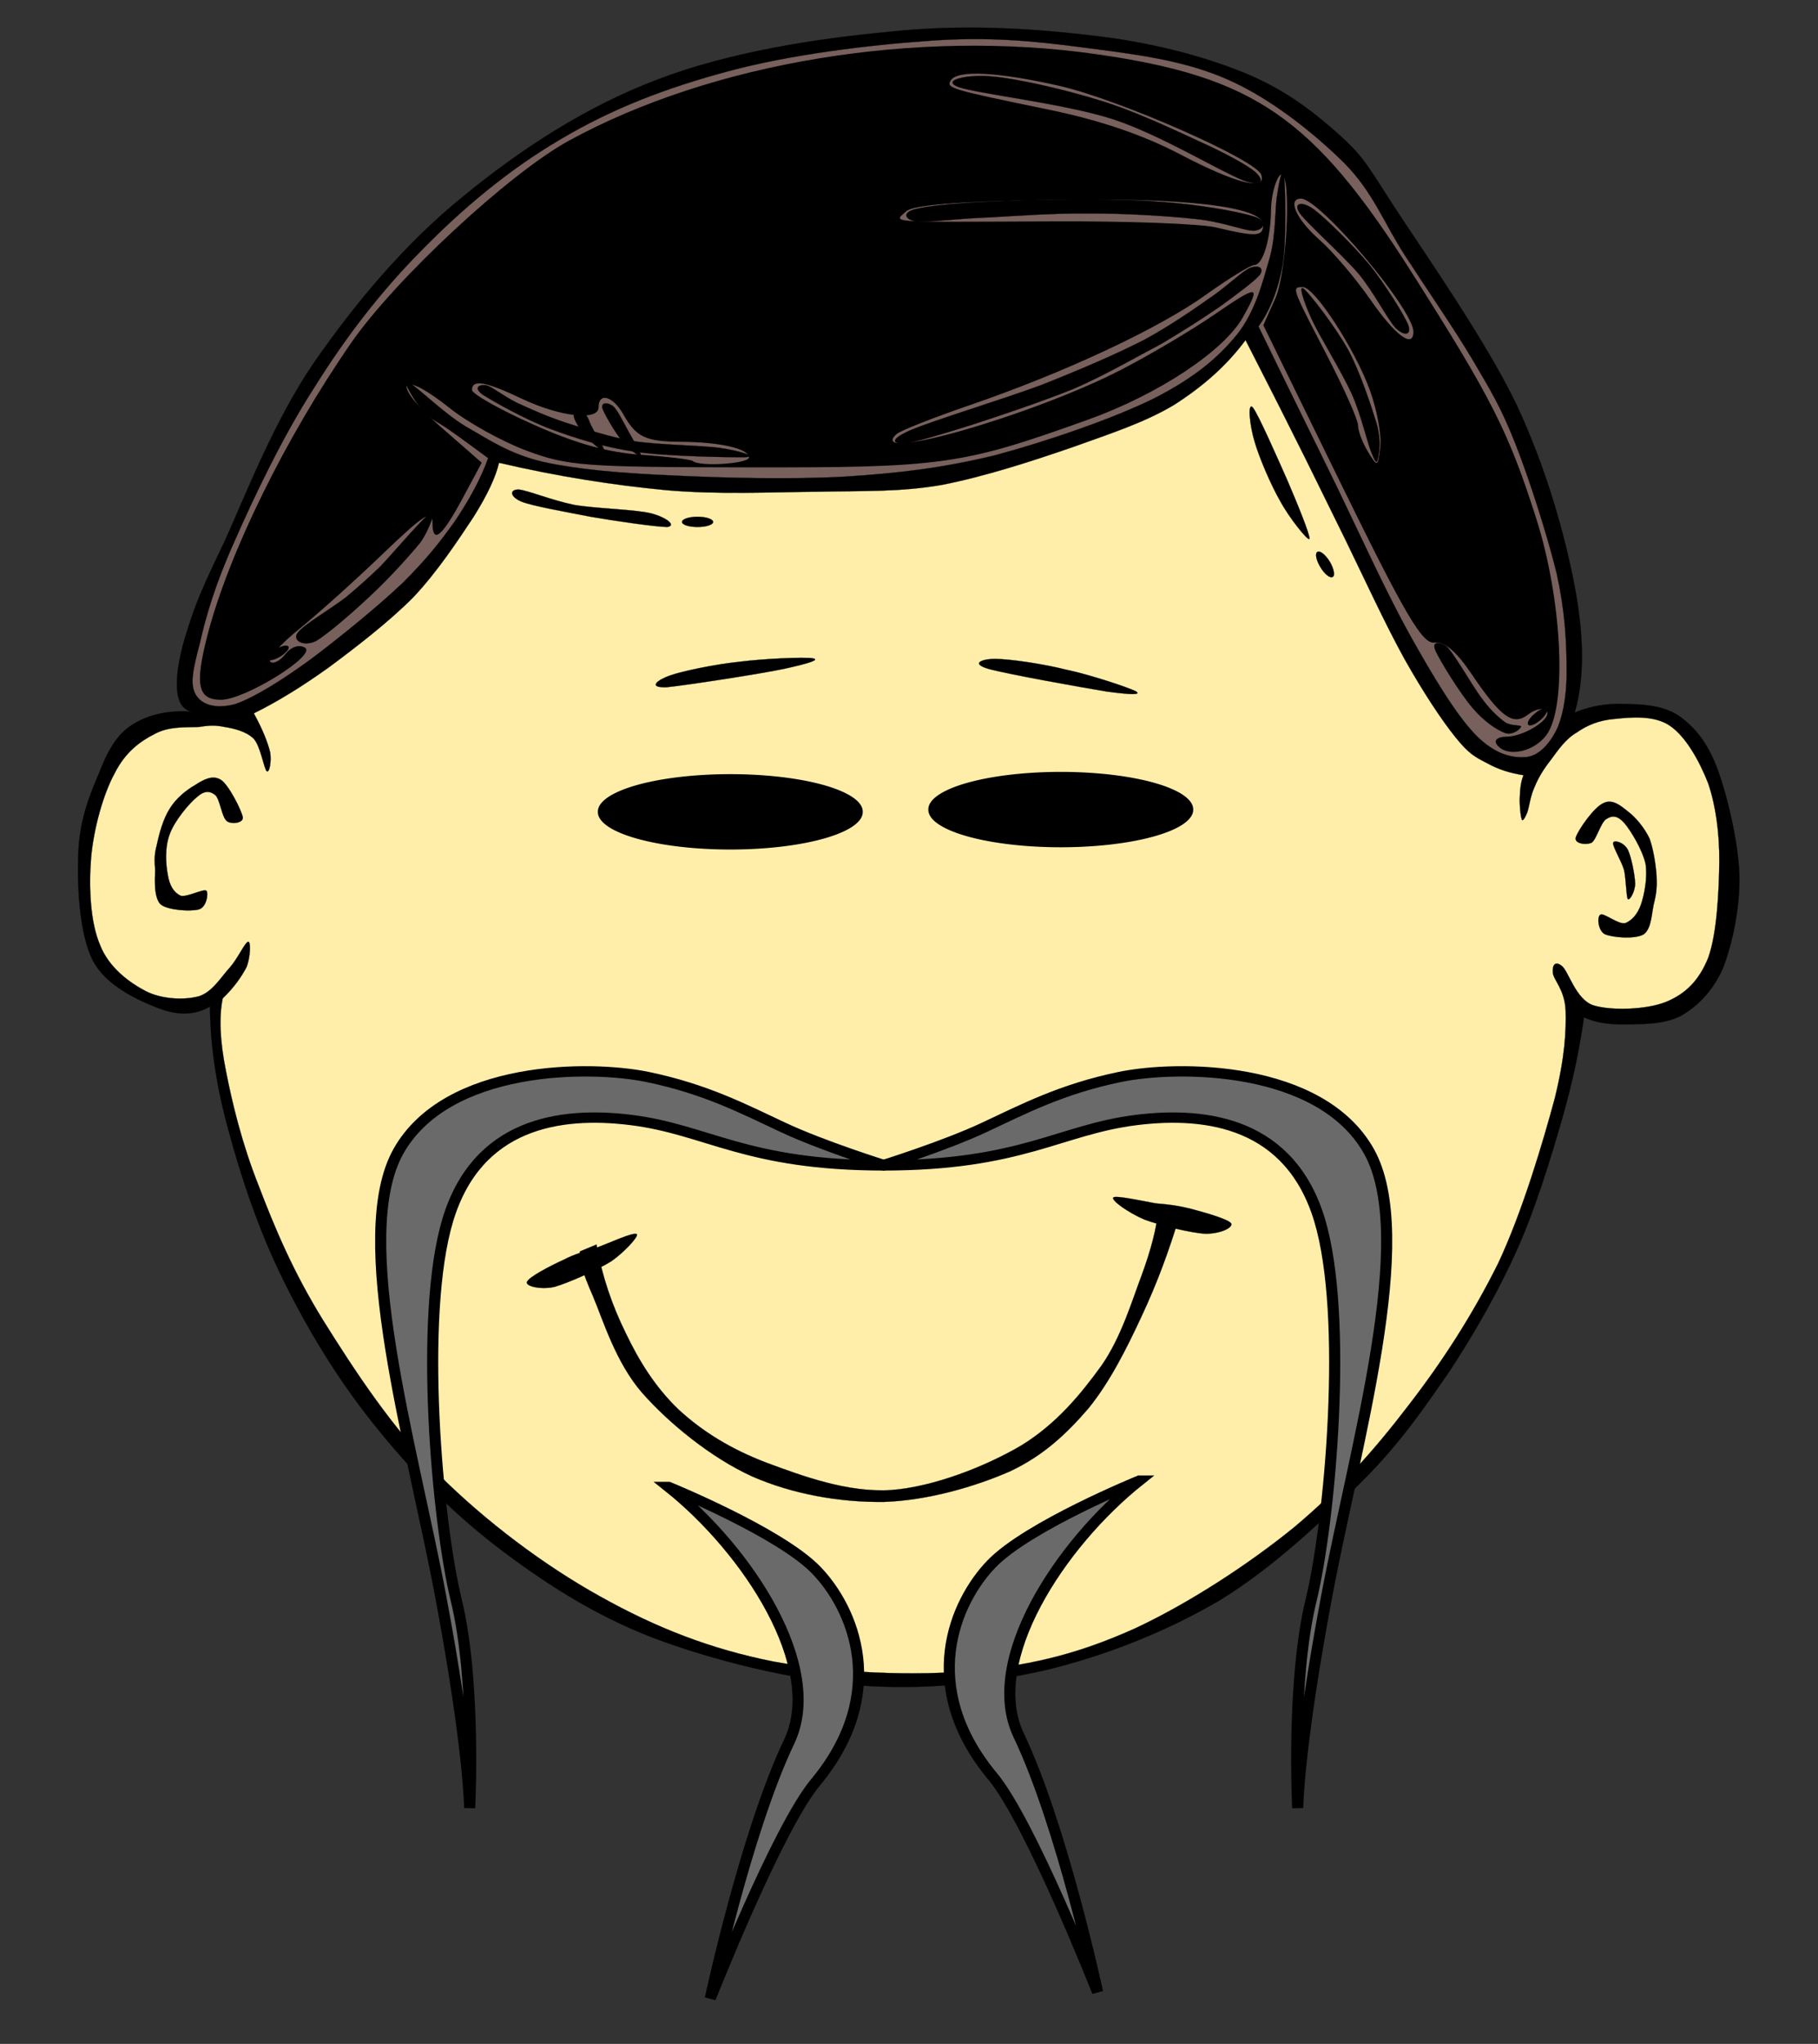 <?xml version="1.0" encoding="UTF-8" standalone="no"?>
<!-- Created with Inkscape (http://www.inkscape.org/) -->

<svg
   xmlns:dc="http://purl.org/dc/elements/1.1/"
   xmlns:cc="http://creativecommons.org/ns#"
   xmlns:rdf="http://www.w3.org/1999/02/22-rdf-syntax-ns#"
   xmlns:svg="http://www.w3.org/2000/svg"
   xmlns="http://www.w3.org/2000/svg"
   xmlns:xlink="http://www.w3.org/1999/xlink"
   xmlns:sodipodi="http://sodipodi.sourceforge.net/DTD/sodipodi-0.dtd"
   xmlns:inkscape="http://www.inkscape.org/namespaces/inkscape"
   version="1.0"
   width="309.854"
   height="348.135"
   viewBox="0 0 309.854 348.135"
   id="Layer_1"
   xml:space="preserve"
   inkscape:version="0.48.3.1 r9886"
   sodipodi:docname="chinese.svg"><rect x="0" y="0" width="309.854" height="348.135" fill="#333333" stroke="none"/><sodipodi:namedview
   pagecolor="#ffffff"
   bordercolor="#666666"
   borderopacity="1"
   objecttolerance="10"
   gridtolerance="10"
   guidetolerance="10"
   inkscape:pageopacity="0"
   inkscape:pageshadow="2"
   inkscape:window-width="814"
   inkscape:window-height="785"
   id="namedview42"
   showgrid="false"
   inkscape:zoom="0.67789792"
   inkscape:cx="56.037318"
   inkscape:cy="170.46527"
   inkscape:window-x="965"
   inkscape:window-y="223"
   inkscape:window-maximized="0"
   inkscape:current-layer="Layer_1" /><defs
   id="defs78">
	
	
	
	
	
	
	
	
	
	
	
	
	
	
	
	
	
	
	
	
	
	
	
	
	
	
	
	
	
	
	
	
	
	
	
</defs>




<g
   id="g3093"
   transform="matrix(0.914,0,0,0.851,13.273,-8.902)"><path
     d="m 24.635,211.913 c 0.036,7.345 1.08,15.517 3.42,24.66 2.304,9.217 5.616,20.053 10.224,30.024 4.536,9.899 9.972,19.584 16.704,28.656 6.588,8.928 14.076,17.208 22.86,24.552 8.748,7.164 17.928,13.68 29.34,18.432 11.304,4.608 25.848,8.389 38.232,9.54 12.349,1.008 23.688,-0.288 35.136,-3.06 11.305,-2.952 22.428,-7.704 32.4,-13.968 9.828,-6.48 19.008,-15.769 26.279,-23.545 7.236,-7.703 11.701,-14.76 16.705,-22.535 4.895,-8.101 9.107,-16.057 12.635,-24.553 3.457,-8.496 6.084,-17.855 8.172,-25.596 2.088,-7.812 3.313,-14.4 4.105,-20.448 l 0,0 c 1.979,1.008 4.428,1.44 7.488,1.44 3.131,-0.108 7.307,0.107 10.584,-1.729 3.096,-1.907 5.902,-4.859 7.848,-9.54 1.764,-4.932 3.203,-12.023 3.059,-18.756 -0.252,-6.804 -2.268,-15.803 -4.104,-21.167 -1.908,-5.436 -4.283,-8.352 -7.127,-10.548 -3.061,-2.232 -6.984,-2.34 -10.26,-2.412 -3.313,-0.144 -6.338,0.432 -9.217,1.728 l 0,0 c 1.801,-6.66 1.801,-14.94 0,-25.272 C 277.245,117.304 273.755,103.984 268.21,91.312 262.522,78.64 251.183,61.216 245.71,52.252 240.202,43.144 239.913,42.064 235.271,37.492 230.482,32.884 225.082,28.348 217.414,25 209.531,21.58 200.062,18.916 189.012,17.548 177.78,16.144 165.143,15.244 151.535,16.792 137.819,18.16 121.655,20.824 108.191,26.332 94.619,31.84 82.559,40.336 71.723,49.876 60.815,59.38 51.599,71.332 44.075,82.96 c -7.416,11.556 -12.888,26.784 -16.704,35.82 -3.96,8.856 -5.4,12.384 -6.84,17.388 -1.512,4.896 -2.196,9.072 -2.052,11.952 0.144,2.808 1.008,4.356 2.736,4.788 l 0,0 c -4.644,-0.36 -8.352,0.684 -11.268,2.736 -2.916,2.088 -4.536,5.472 -6.12,9.864 -1.764,4.356 -3.528,9.359 -3.744,15.696 -0.252,6.228 0.144,16.128 2.7,21.491 2.448,5.112 8.532,8.028 12.276,9.576 3.6,1.479 6.84,1.407 9.576,-0.358 l 0,0 z"
     style="fill-rule:evenodd;stroke:#000000;stroke-width:0.036;stroke-miterlimit:10"
     id="path7"
     inkscape:connector-curvature="0" /><path
     d="m 32.807,153.234 c 4.428,-2.34 9,-5.364 14.004,-9.216 4.932,-3.924 11.088,-9 15.696,-13.968 4.536,-5.148 8.424,-11.52 11.232,-16.056 2.664,-4.536 4.212,-8.172 4.788,-10.908 l 0,0 c 10.944,2.736 21.024,4.428 31.068,5.472 9.936,0.936 19.548,0.396 28.296,0.324 8.532,-0.216 15.3,0.108 23.22,-1.368 7.92,-1.656 16.813,-4.752 24.191,-7.488 7.201,-2.772 13.572,-4.968 19.117,-8.532 5.398,-3.708 9.791,-7.848 13.318,-12.96 l 0,0 c 2.773,5.868 5.725,11.988 8.857,18.756 3.168,6.696 6.371,13.86 9.898,21.492 3.457,7.632 7.416,16.848 10.908,23.616 3.42,6.516 6.877,12.168 9.541,15.696 2.52,3.348 3.635,3.888 5.832,5.112 2.088,1.26 4.355,2.016 6.803,2.412 l 0,0 c -0.467,1.224 -0.646,2.592 -0.684,4.104 -0.107,1.512 0.109,4.068 0.361,4.751 0.143,0.504 0.611,-0.324 1.008,-1.368 0.395,-1.188 0.576,-3.312 1.367,-5.112 0.721,-1.908 1.691,-3.6 3.061,-5.472 1.295,-1.872 2.699,-4.14 4.787,-5.436 1.98,-1.476 4.176,-2.484 7.164,-2.736 2.844,-0.324 7.271,-0.792 10.225,1.368 2.951,2.16 5.473,6.948 7.164,11.592 1.404,4.5 2.088,9.864 2.051,15.696 -0.07,5.903 -0.432,14.22 -2.051,19.115 -1.729,4.608 -4.213,7.236 -7.848,8.856 -3.744,1.62 -10.369,1.8 -13.645,0.684 -3.24,-1.224 -4.572,-6.804 -5.797,-7.848 -1.223,-1.08 -1.836,-0.252 -1.691,1.368 0.107,1.404 2.195,3.312 2.377,7.523 0.107,4.141 -0.109,9.253 -2.053,17.713 -2.16,8.567 -5.939,22.392 -10.512,32.867 -4.789,10.332 -10.404,19.692 -16.848,28.62 -6.336,8.893 -12.816,16.704 -21.24,24.265 -8.568,7.487 -19.801,15.3 -29.664,20.231 -10.008,4.824 -18.359,7.164 -29.629,8.424 -11.412,1.152 -25.991,0.504 -37.763,-1.8 -11.808,-2.52 -21.888,-6.768 -32.328,-13.032 C 86.876,323.727 76.04,314.943 67.4,305.727 c -8.784,-9.36 -15.948,-21.204 -21.636,-30.96 -5.652,-9.792 -9.072,-18.612 -12.06,-27 -3.132,-8.46 -4.932,-16.596 -6.084,-22.896 -1.188,-6.337 -1.296,-11.053 -0.612,-14.58 l 0,0 c 2.196,-2.269 3.528,-4.393 4.428,-6.229 0.756,-1.979 0.828,-5.112 0.36,-5.112 -0.576,-0.035 -1.908,3.24 -3.42,5.112 -1.584,1.8 -3.24,4.932 -5.796,5.796 -2.664,0.792 -6.84,0.648 -9.9,-1.008 -3.096,-1.728 -6.912,-4.752 -8.532,-9.216 -1.836,-4.536 -2.124,-11.628 -1.692,-17.388 0.468,-5.868 2.268,-12.852 4.428,-17.064 1.98,-4.212 4.752,-6.372 7.488,-7.848 2.664,-1.548 5.868,-1.26 8.208,-1.368 2.052,-0.36 3.132,-0.36 4.788,0 1.692,0.288 4.104,0.9 5.436,2.376 1.26,1.476 1.872,5.904 2.412,6.48 0.504,0.396 0.9,-1.872 0.648,-3.744 -0.429,-1.94 -1.401,-4.604 -3.057,-7.844 l 0,0 z"
     style="fill:#ffeeaa;fill-rule:evenodd;stroke:#000000;stroke-width:0.036;stroke-miterlimit:10"
     id="path9"
     inkscape:connector-curvature="0" /><path
     d="m 14.735,179.514 c 0.396,-2.088 1.188,-5.22 2.376,-7.164 1.152,-2.088 3.168,-3.816 4.788,-4.788 1.584,-1.116 3.276,-2.052 4.788,-1.008 1.44,1.008 3.816,6.048 4.068,7.488 0.144,1.188 -2.268,1.512 -3.06,0.684 -0.864,-0.864 -1.224,-4.284 -2.052,-5.111 -1.008,-0.864 -2.016,-0.972 -3.42,0.36 -1.44,1.224 -4.248,4.824 -5.112,7.488 -0.936,2.664 -0.72,6.048 -0.324,8.208 0.324,2.052 1.116,3.456 2.376,4.067 1.152,0.36 4.14,-1.403 4.788,-1.008 0.432,0.36 0.108,3.276 -1.368,3.744 -1.548,0.468 -5.832,0.18 -7.164,-1.008 -1.26,-1.368 -1.08,-4.896 -1.008,-6.84 -0.144,-1.98 -0.18,-3.168 0.324,-5.112 l 0,0 z"
     style="fill-rule:evenodd;stroke:#000000;stroke-width:0.036;stroke-miterlimit:10"
     id="path11"
     inkscape:connector-curvature="0" /><path
     d="m 294.383,185.741 c -0.145,-2.231 -0.576,-5.22 -1.295,-7.416 -0.973,-2.195 -2.594,-4.283 -4.033,-5.435 -1.477,-1.296 -2.951,-2.556 -4.572,-1.692 -1.799,0.828 -4.68,5.363 -5.146,6.804 -0.434,1.332 1.943,1.655 2.951,1.115 0.9,-0.647 1.729,-4.176 2.771,-4.752 1.045,-0.719 2.016,-0.719 3.313,0.828 1.188,1.477 3.385,5.364 3.959,8.172 0.396,2.7 -0.215,6.12 -0.863,8.172 -0.684,2.017 -1.764,3.204 -2.951,3.708 -1.332,0.252 -3.924,-2.088 -4.572,-1.728 -0.721,0.324 -0.504,3.204 0.791,3.924 1.369,0.648 5.545,1.08 7.236,0.036 1.584,-1.188 1.477,-4.644 2.016,-6.624 0.432,-1.944 0.467,-3.095 0.395,-5.112 l 0,0 z"
     style="fill-rule:evenodd;stroke:#000000;stroke-width:0.036;stroke-miterlimit:10"
     id="path13"
     inkscape:connector-curvature="0" /><path
     d="m 286.283,179.153 c -0.145,0.685 1.512,3.528 2.053,5.473 0.359,1.871 0.395,5.292 0.684,5.796 0.324,0.359 1.332,-1.404 1.367,-3.061 -0.035,-1.764 -0.719,-5.436 -1.367,-6.84 -0.756,-1.511 -2.592,-2.015 -2.737,-1.368 l 0,0 z"
     style="fill-rule:evenodd;stroke:#000000;stroke-width:0.036;stroke-miterlimit:10"
     id="path15"
     inkscape:connector-curvature="0" /><path
     d="m 110.451,145.642 c 2.304,-0.864 8.388,-2.232 12.96,-2.736 4.464,-0.612 12.06,-0.972 13.644,-0.684 1.368,0.288 -0.612,0.972 -5.112,2.052 -4.716,1.08 -18.54,3.348 -22.176,3.744 -3.636,0.108 -1.656,-1.512 0.684,-2.376 l 0,0 z"
     style="fill-rule:evenodd;stroke:#000000;stroke-width:0.036;stroke-miterlimit:10"
     id="path21"
     inkscape:connector-curvature="0" /><path
     d="m 171.264,142.346 c 2.555,0.036 8.531,0.936 13.066,2.16 4.357,0.972 11.594,3.564 12.961,4.32 1.115,0.756 -0.9,0.72 -5.508,0.036 -4.717,-0.828 -18.541,-3.492 -22.031,-4.536 -3.457,-1.116 -1.01,-2.052 1.512,-1.98 l 0,0 z"
     style="fill-rule:evenodd;stroke:#000000;stroke-width:0.036;stroke-miterlimit:10"
     id="path23"
     inkscape:connector-curvature="0" /><path
     d="m 82.631,110.826 c 2.124,0.936 8.388,2.088 12.96,3.06 4.608,0.864 12.348,2.052 14.328,2.052 1.764,-0.288 -0.18,-1.944 -3.06,-2.736 -2.952,-0.792 -10.224,-0.936 -14.328,-1.692 -4.212,-0.936 -8.604,-2.88 -10.26,-3.06 -1.728,-0.108 -1.836,1.332 0.36,2.376 l 0,0 z"
     style="fill-rule:evenodd;stroke:#000000;stroke-width:0.036;stroke-miterlimit:10"
     id="path25"
     inkscape:connector-curvature="0" /><path
     d="m 219.432,98.874 c 0.828,3.096 3.023,8.64 4.787,11.916 1.621,3.24 5.184,8.064 5.436,7.524 0.182,-0.684 -2.34,-7.272 -4.066,-11.592 -1.873,-4.536 -5.473,-13.32 -6.48,-14.688 -1.046,-1.26 -0.615,3.564 0.323,6.84 l 0,0 z"
     style="fill-rule:evenodd;stroke:#000000;stroke-width:0.036;stroke-miterlimit:10"
     id="path27"
     inkscape:connector-curvature="0" /><path
     d="m 112.655,114.93 c 0,0.576 1.296,1.008 2.88,1.008 1.62,0 2.916,-0.432 2.916,-1.008 0,-0.576 -1.296,-1.044 -2.916,-1.044 -1.584,0 -2.88,0.468 -2.88,1.044 l 0,0 z"
     style="fill-rule:evenodd;stroke:#000000;stroke-width:0.036;stroke-miterlimit:10"
     id="path29"
     inkscape:connector-curvature="0" /><path
     d="m 231.168,120.906 c -0.506,0.252 -0.289,1.62 0.504,3.024 0.756,1.404 1.799,2.304 2.303,2.016 0.504,-0.252 0.252,-1.62 -0.504,-3.024 -0.791,-1.404 -1.836,-2.304 -2.303,-2.016 l 0,0 z"
     style="fill-rule:evenodd;stroke:#000000;stroke-width:0.036;stroke-miterlimit:10"
     id="path31"
     inkscape:connector-curvature="0" /><path
     d="m 93.643,260.926 3.06,-1.368 0,0 c 1.044,6.336 2.916,12.204 5.472,17.748 2.484,5.58 5.508,10.836 9.9,15.336 4.392,4.32 9.648,7.848 16.344,10.584 6.696,2.664 15.084,6.012 23.22,5.472 7.957,-0.647 17.603,-4.716 24.228,-8.892 6.588,-4.32 11.123,-10.26 15.012,-16.021 3.709,-5.724 5.688,-12.995 7.488,-18.071 1.764,-5.148 2.736,-9.36 3.061,-12.637 l 0,0 4.104,0.36 0,0 c -1.98,7.164 -4.32,13.932 -7.164,20.448 -2.844,6.552 -5.869,13.067 -9.9,18.432 -4.104,5.112 -8.389,9.468 -14.652,12.636 -6.588,3.097 -15.408,5.832 -23.543,6.12 -8.208,0.108 -16.992,-1.548 -24.552,-5.111 -7.668,-3.744 -15.516,-10.656 -20.484,-16.704 -4.968,-6.12 -7.344,-14.725 -9.216,-19.44 -1.946,-4.753 -2.738,-7.669 -2.378,-8.892 l 0,0 z"
     style="fill-rule:evenodd;stroke:#000000;stroke-width:0.036;stroke-miterlimit:10"
     id="path33"
     inkscape:connector-curvature="0" /><path
     d="m 90.583,262.602 c 2.088,-1.188 3.852,-1.62 6.12,-2.412 2.268,-0.864 6.948,-3.24 7.524,-2.7 0.396,0.396 -2.304,3.601 -4.788,5.437 -2.592,1.728 -8.064,4.355 -10.584,5.111 -2.628,0.612 -5.436,-0.144 -5.112,-1.008 0.36,-1.009 4.536,-3.312 6.84,-4.428 l 0,0 z"
     style="fill-rule:evenodd;stroke:#000000;stroke-width:0.036;stroke-miterlimit:10"
     id="path35"
     inkscape:connector-curvature="0" /><path
     d="m 207.512,252.394 c -2.449,-0.648 -4.105,-0.864 -6.518,-1.08 -2.447,-0.468 -7.631,-1.692 -7.92,-1.152 -0.395,0.576 2.881,3.061 5.797,4.393 2.881,1.151 8.676,2.7 11.412,2.844 2.771,0 5.111,-1.188 4.787,-2.052 -0.504,-0.902 -5.291,-2.305 -7.558,-2.953 l 0,0 z"
     style="fill-rule:evenodd;stroke:#000000;stroke-width:0.036;stroke-miterlimit:10"
     id="path37"
     inkscape:connector-curvature="0" /><path
     d="m 76.511,102.15 c -1.404,4.212 -3.492,8.244 -6.12,12.492 -2.772,4.212 -5.4,7.776 -9.828,12.492 -4.608,4.716 -11.808,10.98 -17.028,15.192 -5.256,4.14 -10.512,7.668 -14.112,9.036 -3.708,1.08 -6.336,0.18 -7.452,-1.872 -1.152,-2.124 -0.468,-5.256 0.792,-10.368 1.08,-5.184 2.844,-11.736 6.408,-20.232 3.528,-8.64 9,-21.06 14.904,-30.852 5.724,-9.864 12.24,-19.044 19.944,-27.396 7.74,-8.496 16.38,-16.272 26.064,-22.356 9.54,-6.084 19.584,-10.224 31.104,-13.536 11.448,-3.348 26.352,-5.292 37.512,-6.12 11.053,-0.864 19.332,0 28.729,1.332 9.324,1.296 18.611,2.448 26.891,6.372 8.102,3.78 16.201,10.8 21.816,16.74 5.473,5.94 7.381,12.024 11.412,18.648 3.996,6.624 8.965,14.328 12.527,20.736 3.385,6.192 5.293,9.504 7.957,16.74 2.627,7.128 6.047,18.612 7.74,26.1 1.512,7.38 1.799,13.176 1.836,18.36 0.107,5.076 -0.469,9.144 -1.584,12.204 -1.26,3.06 -3.348,5.796 -5.869,6.12 -2.664,0.252 -5.902,-0.468 -9.576,-4.5 -3.707,-4.14 -7.955,-11.808 -12.203,-19.944 -4.283,-8.28 -8.676,-18.648 -13.32,-29.016 C 230.34,98.118 225.371,87.39 220.151,75.798 l 0,0 c 2.197,-3.276 3.709,-7.488 4.537,-12.492 0.719,-5.256 0.432,-15.408 0.252,-17.82 -0.18,-2.412 -0.936,1.224 -1.297,3.96 -0.467,2.736 -0.18,7.74 -1.367,12.528 -1.297,4.68 -2.592,10.656 -6.121,15.444 -3.6,4.716 -7.955,8.64 -15.408,12.744 -7.631,4.068 -20.158,8.676 -29.807,11.448 -9.756,2.52 -17.82,3.564 -27.937,4.248 -10.188,0.612 -23.04,0.252 -32.436,-0.252 -9.468,-0.432 -17.316,-1.188 -23.688,-2.664 -6.48,-1.62 -10.296,-4.536 -14.508,-7.092 -4.32,-2.772 -9.396,-8.316 -10.764,-8.856 -1.368,-0.54 1.44,4.104 2.736,5.76 1.224,1.512 2.988,2.268 5.004,3.816 2.052,1.512 4.392,3.42 7.164,5.58 l 0,0 z"
     style="fill:#78605c;fill-rule:evenodd;stroke:#000000;stroke-width:0.036;stroke-miterlimit:10"
     id="path39"
     inkscape:connector-curvature="0" /><path
     d="m 40.943,137.178 c 0.936,-1.548 6.408,-4.968 9.072,-7.2 2.52,-2.268 3.672,-3.384 6.372,-6.12 2.556,-2.88 8.028,-9.864 9.324,-10.656 1.152,-0.864 -0.072,3.132 -1.872,5.868 -2.016,2.628 -5.724,7.056 -9.036,10.368 -3.276,3.348 -8.136,7.884 -10.404,9.324 -2.412,1.224 -4.392,-0.144 -3.456,-1.584 l 0,0 z"
     style="fill-rule:evenodd;stroke:#000000;stroke-width:0.036;stroke-miterlimit:10"
     id="path41"
     inkscape:connector-curvature="0" /><path
     d="m 35.327,142.434 c 0.252,0.396 1.332,0.108 2.412,-0.576 1.08,-0.72 1.764,-1.62 1.512,-1.98 -0.252,-0.396 -1.332,-0.108 -2.412,0.576 -1.08,0.72 -1.764,1.62 -1.512,1.98 l 0,0 z"
     style="fill-rule:evenodd;stroke:#000000;stroke-width:0.036;stroke-miterlimit:10"
     id="path43"
     inkscape:connector-curvature="0" /><path
     d="m 75.467,89.442 c 2.016,1.368 7.884,4.968 12.744,6.912 4.716,1.872 9.576,3.528 15.696,4.536 6.12,0.936 17.676,1.116 20.484,1.08 2.592,-0.144 -1.368,-1.368 -4.788,-1.872 -3.564,-0.504 -11.196,-0.576 -15.948,-1.332 -4.824,-0.9 -9.18,-2.52 -12.78,-3.744 -3.636,-1.296 -6.696,-2.808 -9.036,-3.96 -2.484,-1.332 -4.536,-3.132 -5.58,-3.456 -1.188,-0.288 -2.7,0.324 -0.792,1.836 l 0,0 z"
     style="fill-rule:evenodd;stroke:#000000;stroke-width:0.036;stroke-miterlimit:10"
     id="path45"
     inkscape:connector-curvature="0" /><path
     d="m 97.787,92.106 c 0.324,1.116 2.412,5.004 3.744,6.66 1.188,1.548 3.132,3.168 3.456,2.916 0.144,-0.324 -1.26,-2.844 -2.124,-4.5 -0.9,-1.692 -2.16,-4.536 -2.952,-5.328 -0.936,-0.864 -2.34,-0.972 -2.124,0.252 l 0,0 z"
     style="fill-rule:evenodd;stroke:#000000;stroke-width:0.036;stroke-miterlimit:10"
     id="path47"
     inkscape:connector-curvature="0" /><path
     d="m 92.459,93.69 c 0.036,0.72 1.08,2.7 2.16,3.996 0.972,1.116 3.096,3.204 3.456,2.952 0.252,-0.288 -1.656,-3.42 -2.124,-4.536 -0.684,-1.296 -0.756,-2.232 -1.332,-2.664 -0.648,-0.468 -2.16,-0.432 -2.16,0.252 l 0,0 z"
     style="fill-rule:evenodd;stroke:#000000;stroke-width:0.036;stroke-miterlimit:10"
     id="path49"
     inkscape:connector-curvature="0" /><path
     d="m 155.243,96.57 c 4.319,-1.98 17.063,-6.12 24.479,-9.072 7.344,-3.132 13.68,-6.048 19.152,-9.036 5.256,-3.096 9.469,-6.3 12.779,-8.784 3.24,-2.484 5.4,-4.86 6.912,-5.58 1.477,-0.648 2.701,-0.108 1.873,1.332 -1.045,1.332 -4.357,3.96 -7.453,6.372 -3.131,2.304 -6.443,4.608 -10.908,7.452 -4.715,2.664 -10.584,6.336 -16.486,9.072 -6.121,2.628 -13.537,5.292 -18.9,7.164 -5.365,1.836 -10.549,3.456 -12.492,3.744 -1.98,0.108 -3.204,-0.648 1.044,-2.664 l 0,0 z"
     style="fill-rule:evenodd;stroke:#000000;stroke-width:0.036;stroke-miterlimit:10"
     id="path51"
     inkscape:connector-curvature="0" /><path
     d="m 156.863,52.146 c 3.313,-0.828 11.951,-1.368 19.404,-1.62 7.523,-0.18 17.676,-0.36 25.02,0.288 7.164,0.468 14.725,1.908 17.82,2.916 2.988,0.936 2.051,2.736 0.252,2.916 -1.945,0.036 -5.939,-1.872 -11.16,-2.376 -5.293,-0.612 -13.248,-1.116 -19.691,-1.08 -6.553,-0.072 -13.178,0.468 -18.613,0.792 -5.4,0.18 -11.447,1.044 -13.572,0.792 -2.232,-0.36 -2.844,-1.98 0.54,-2.628 l 0,0 z"
     style="fill-rule:evenodd;stroke:#000000;stroke-width:0.036;stroke-miterlimit:10"
     id="path53"
     inkscape:connector-curvature="0" /><path
     d="m 164.314,27.918 c 3.816,1.368 19.729,3.276 28.729,6.408 8.855,3.132 19.656,10.26 24.191,12.204 4.32,1.729 3.672,-0.324 2.377,-1.584 -1.439,-1.368 -5.545,-3.78 -10.369,-6.12 -4.967,-2.448 -12.096,-6.12 -18.611,-8.244 -6.553,-2.196 -15.516,-4.392 -19.943,-4.788 -4.538,-0.54 -10.045,0.684 -6.374,2.124 l 0,0 z"
     style="fill-rule:evenodd;stroke:#000000;stroke-width:0.036;stroke-miterlimit:10"
     id="path55"
     inkscape:connector-curvature="0" /><path
     d="m 227.891,53.19 c 1.439,2.124 7.705,8.064 10.873,11.988 2.951,3.816 5.363,9.072 6.947,10.908 1.584,1.692 3.023,1.512 2.377,-0.54 -0.828,-2.196 -4.32,-8.136 -7.164,-11.988 -3.061,-3.96 -8.244,-9.396 -10.404,-11.16 -2.233,-1.764 -4.034,-1.368 -2.629,0.792 l 0,0 z"
     style="fill-rule:evenodd;stroke:#000000;stroke-width:0.036;stroke-miterlimit:10"
     id="path57"
     inkscape:connector-curvature="0" /><path
     d="m 228.684,68.346 c 1.115,1.044 5.904,7.668 8.244,12.24 2.23,4.5 4.283,11.268 5.328,14.904 0.826,3.492 0.359,5.292 0.252,6.372 -0.217,0.936 -0.252,1.872 -1.08,-0.252 -0.973,-2.232 -2.018,-7.92 -3.961,-12.492 -2.016,-4.68 -5.977,-11.412 -7.451,-14.904 -1.477,-3.492 -2.522,-7.02 -1.332,-5.868 l 0,0 z"
     style="fill-rule:evenodd;stroke:#000000;stroke-width:0.036;stroke-miterlimit:10"
     id="path59"
     inkscape:connector-curvature="0" /><path
     d="m 253.162,140.706 c 0.865,2.052 4.645,8.64 6.912,11.448 2.125,2.7 4.537,4.428 6.121,5.04 1.439,0.468 2.879,-0.9 2.916,-1.332 -0.145,-0.324 -1.764,-0.072 -2.916,-0.792 -1.188,-0.9 -2.701,-2.412 -3.996,-4.248 -1.439,-1.944 -3.133,-5.076 -4.248,-6.912 -1.152,-1.908 -2.268,-3.78 -2.953,-4.248 -0.898,-0.648 -2.662,-1.044 -1.836,1.044 l 0,0 z"
     style="fill-rule:evenodd;stroke:#000000;stroke-width:0.036;stroke-miterlimit:10"
     id="path61"
     inkscape:connector-curvature="0" /><path
     d="m 270.479,155.538 c 0.324,0.324 1.332,-0.108 2.268,-1.008 0.938,-0.864 1.441,-1.872 1.152,-2.196 -0.324,-0.324 -1.332,0.108 -2.268,1.008 -0.973,0.864 -1.477,1.872 -1.152,2.196 l 0,0 z"
     style="fill-rule:evenodd;stroke:#000000;stroke-width:0.036;stroke-miterlimit:10"
     id="path63"
     inkscape:connector-curvature="0" /><path
     inkscape:connector-curvature="0"
     id="path3164"
     style="fill:#000000;fill-opacity:1;fill-rule:evenodd;stroke:none;stroke-width:6.141;marker:none;visibility:visible;display:inline;overflow:visible;enable-background:accumulate"
     d="m 146.357,172.951 a 24.697,7.496 0 1 1 -49.393,0 24.697,7.496 0 1 1 49.393,0 z" /><path
     inkscape:connector-curvature="0"
     id="path2263"
     style="fill:#6a6a6a;fill-opacity:1;fill-rule:evenodd;stroke:#000000;stroke-width:2.071;stroke-linecap:butt;stroke-linejoin:miter;stroke-miterlimit:4;stroke-opacity:1;stroke-dasharray:none"
     d="m 150.486,243.718 c -26.003,0 -33.033,-7.188 -47.374,-9.093 -13.361,-1.775 -28.715,0.729 -34.132,20.012 -5.417,19.283 -1.987,60.417 1.577,76.093 3.711,16.324 2.498,41.611 2.498,41.611 0,0 -0.052,-11.77 -5.391,-42.312 -5.339,-30.541 -16.875,-72.037 -7.876,-89.162 9.05,-17.223 35.625,-17.255 46.459,-14.845 10.835,2.41 17.97,6.427 25.315,10.118 7.346,3.691 18.925,7.578 18.925,7.578 z" /><use
     xlink:href="#path2263"
     height="1052.362"
     width="744.094"
     y="0"
     x="0"
     id="use3236"
     style="fill:#696969;fill-opacity:1"
     transform="matrix(-1,0,0,1,300.522,5.4747865e-6)" /><path
     inkscape:connector-curvature="0"
     id="path3238"
     style="fill:#6a6a6a;fill-opacity:1;fill-rule:evenodd;stroke:#000000;stroke-width:2.071;stroke-linecap:butt;stroke-linejoin:miter;stroke-miterlimit:4;stroke-opacity:1;stroke-dasharray:none"
     d="m 110.153,308.08 c 14.791,12.656 29.113,36.079 22.476,50.998 -8.058,18.113 -14.698,51.372 -14.698,51.372 0,0 12.479,-34.026 19.584,-43.197 13.923,-17.972 7.013,-34.919 0.187,-42.513 -6.827,-7.594 -27.548,-16.66 -27.548,-16.66 z" /><use
     xlink:href="#path3238"
     height="1052.362"
     width="744.094"
     y="0"
     x="0"
     id="use3240"
     transform="matrix(-1,0,0,1,308.075,-1.266)" /><path
     inkscape:connector-curvature="0"
     id="path3164-6"
     style="fill:#000000;fill-opacity:1;fill-rule:evenodd;stroke:none;stroke-width:6.141;marker:none;visibility:visible;display:inline;overflow:visible;enable-background:accumulate"
     d="m 207.981,172.499 a 24.697,7.496 0 1 1 -49.393,0 24.697,7.496 0 1 1 49.393,0 z" /><path
     inkscape:connector-curvature="0"
     id="path3087"
     d="m 264.531,159.378 c -0.501,-0.811 0.328,-1.475 1.844,-1.475 3.455,0 8.843,-3.819 7.409,-5.253 -0.588,-0.588 -2.08,-0.229 -3.317,0.798 -2.862,2.375 -5.073,0.668 -10.686,-8.248 -2.773,-4.406 -4.986,-6.389 -6.833,-6.126 -2.229,0.318 -5.411,-5.482 -17.312,-31.565 l -14.581,-31.954 2.192,-5.246 c 2.483,-5.943 3.135,-28.26 0.717,-24.517 -0.786,1.217 -1.449,4.204 -1.473,6.638 -0.057,5.856 -1.513,11.064 -3.095,11.064 -0.7,0 -4.772,2.686 -9.048,5.969 -8.885,6.821 -26.451,15.624 -44.24,22.17 -6.718,2.472 -12.77,5.043 -13.45,5.713 -5.975,5.898 25.267,-3.694 41.801,-12.834 5.274,-2.915 13.073,-7.862 17.333,-10.993 8.413,-6.184 8.87,-6.154 5.498,0.367 -3.495,6.759 -15.755,15.493 -28.819,20.531 -23.616,9.107 -27.186,9.648 -63.344,9.592 -30.783,-0.047 -33.788,-0.289 -41.421,-3.331 -4.527,-1.804 -11.002,-5.652 -14.389,-8.552 -9.47,-8.106 -11.11,-5.107 -1.923,3.518 l 7.911,7.426 -3.432,6.872 c -4.017,8.044 -5.752,9.57 -5.752,5.061 0,-2.673 -1.622,-1.57 -9.22,6.272 -5.071,5.234 -12.1,12.017 -15.62,15.073 -3.52,3.056 -5.955,6.002 -5.411,6.546 0.544,0.544 1.803,-0.123 2.798,-1.484 1.082,-1.48 2.555,-2.011 3.669,-1.323 2.322,1.435 -11.173,10.439 -15.647,10.439 -4.322,0 -4.914,-2.945 -2.564,-12.771 C 28.048,121.36 38.661,98.153 50.954,79.097 59.19,66.33 80.414,45.171 91.545,38.63 118.327,22.893 156.451,16.175 189.892,21.301 c 29.49,4.521 40.471,12.663 58.765,43.578 15.024,25.388 18.155,32.033 23.33,49.507 4.623,15.612 5.705,36.039 2.252,42.531 -2.12,3.986 -7.865,5.442 -9.708,2.461 z M 125.129,102.019 c 0,-1.746 -5.324,-3.073 -12.539,-3.125 -6.767,-0.049 -8.461,-0.909 -10.895,-5.529 -1.914,-3.635 -4.594,-4.446 -4.594,-1.391 0,2.802 -7.205,1.921 -14.427,-1.763 -6.687,-3.411 -9.175,-3.871 -9.175,-1.696 0,0.781 5.096,3.871 11.324,6.866 7.974,3.835 13.975,5.644 20.283,6.113 4.928,0.366 9.236,0.927 9.574,1.247 1.243,1.175 10.449,0.539 10.449,-0.722 z M 240.983,88.737 c -2.72,-8.19 -10.34,-20.818 -12.561,-20.818 -2.125,0 -2.145,-0.063 4.393,13.457 3.245,6.711 5.901,13.11 5.901,14.221 0,1.11 0.825,3.469 1.834,5.241 1.81,3.18 1.84,3.168 2.315,-0.883 0.265,-2.258 -0.582,-7.306 -1.881,-11.219 l 0,0 z m 8.058,-11.883 c 0,-4.481 -17.438,-26.637 -20.965,-26.637 -2.606,0 -0.884,4.137 3.416,8.206 2.518,2.383 6.825,7.818 9.57,12.077 4.578,7.103 7.979,9.811 7.979,6.354 z M 221.014,55.485 c 0,-3.728 -14.744,-5.552 -40.595,-5.024 -16.792,0.343 -24.732,1.057 -26.011,2.338 -2.259,2.263 -4.271,2.119 27.514,1.966 13.793,-0.066 27.401,0.475 30.241,1.203 7.539,1.932 8.851,1.861 8.851,-0.483 l 0,0 z m -0.357,-10.062 c -0.985,-3.013 -26.69,-15.138 -37.755,-17.809 -11.436,-2.76 -18.818,-3.166 -20.091,-1.106 -0.978,1.583 -0.335,1.79 18.374,5.932 9.382,2.077 17.427,5.019 24.34,8.902 10.483,5.888 16.229,7.437 15.132,4.081 z"
     style="fill:#000000;fill-opacity:1" /></g></svg>